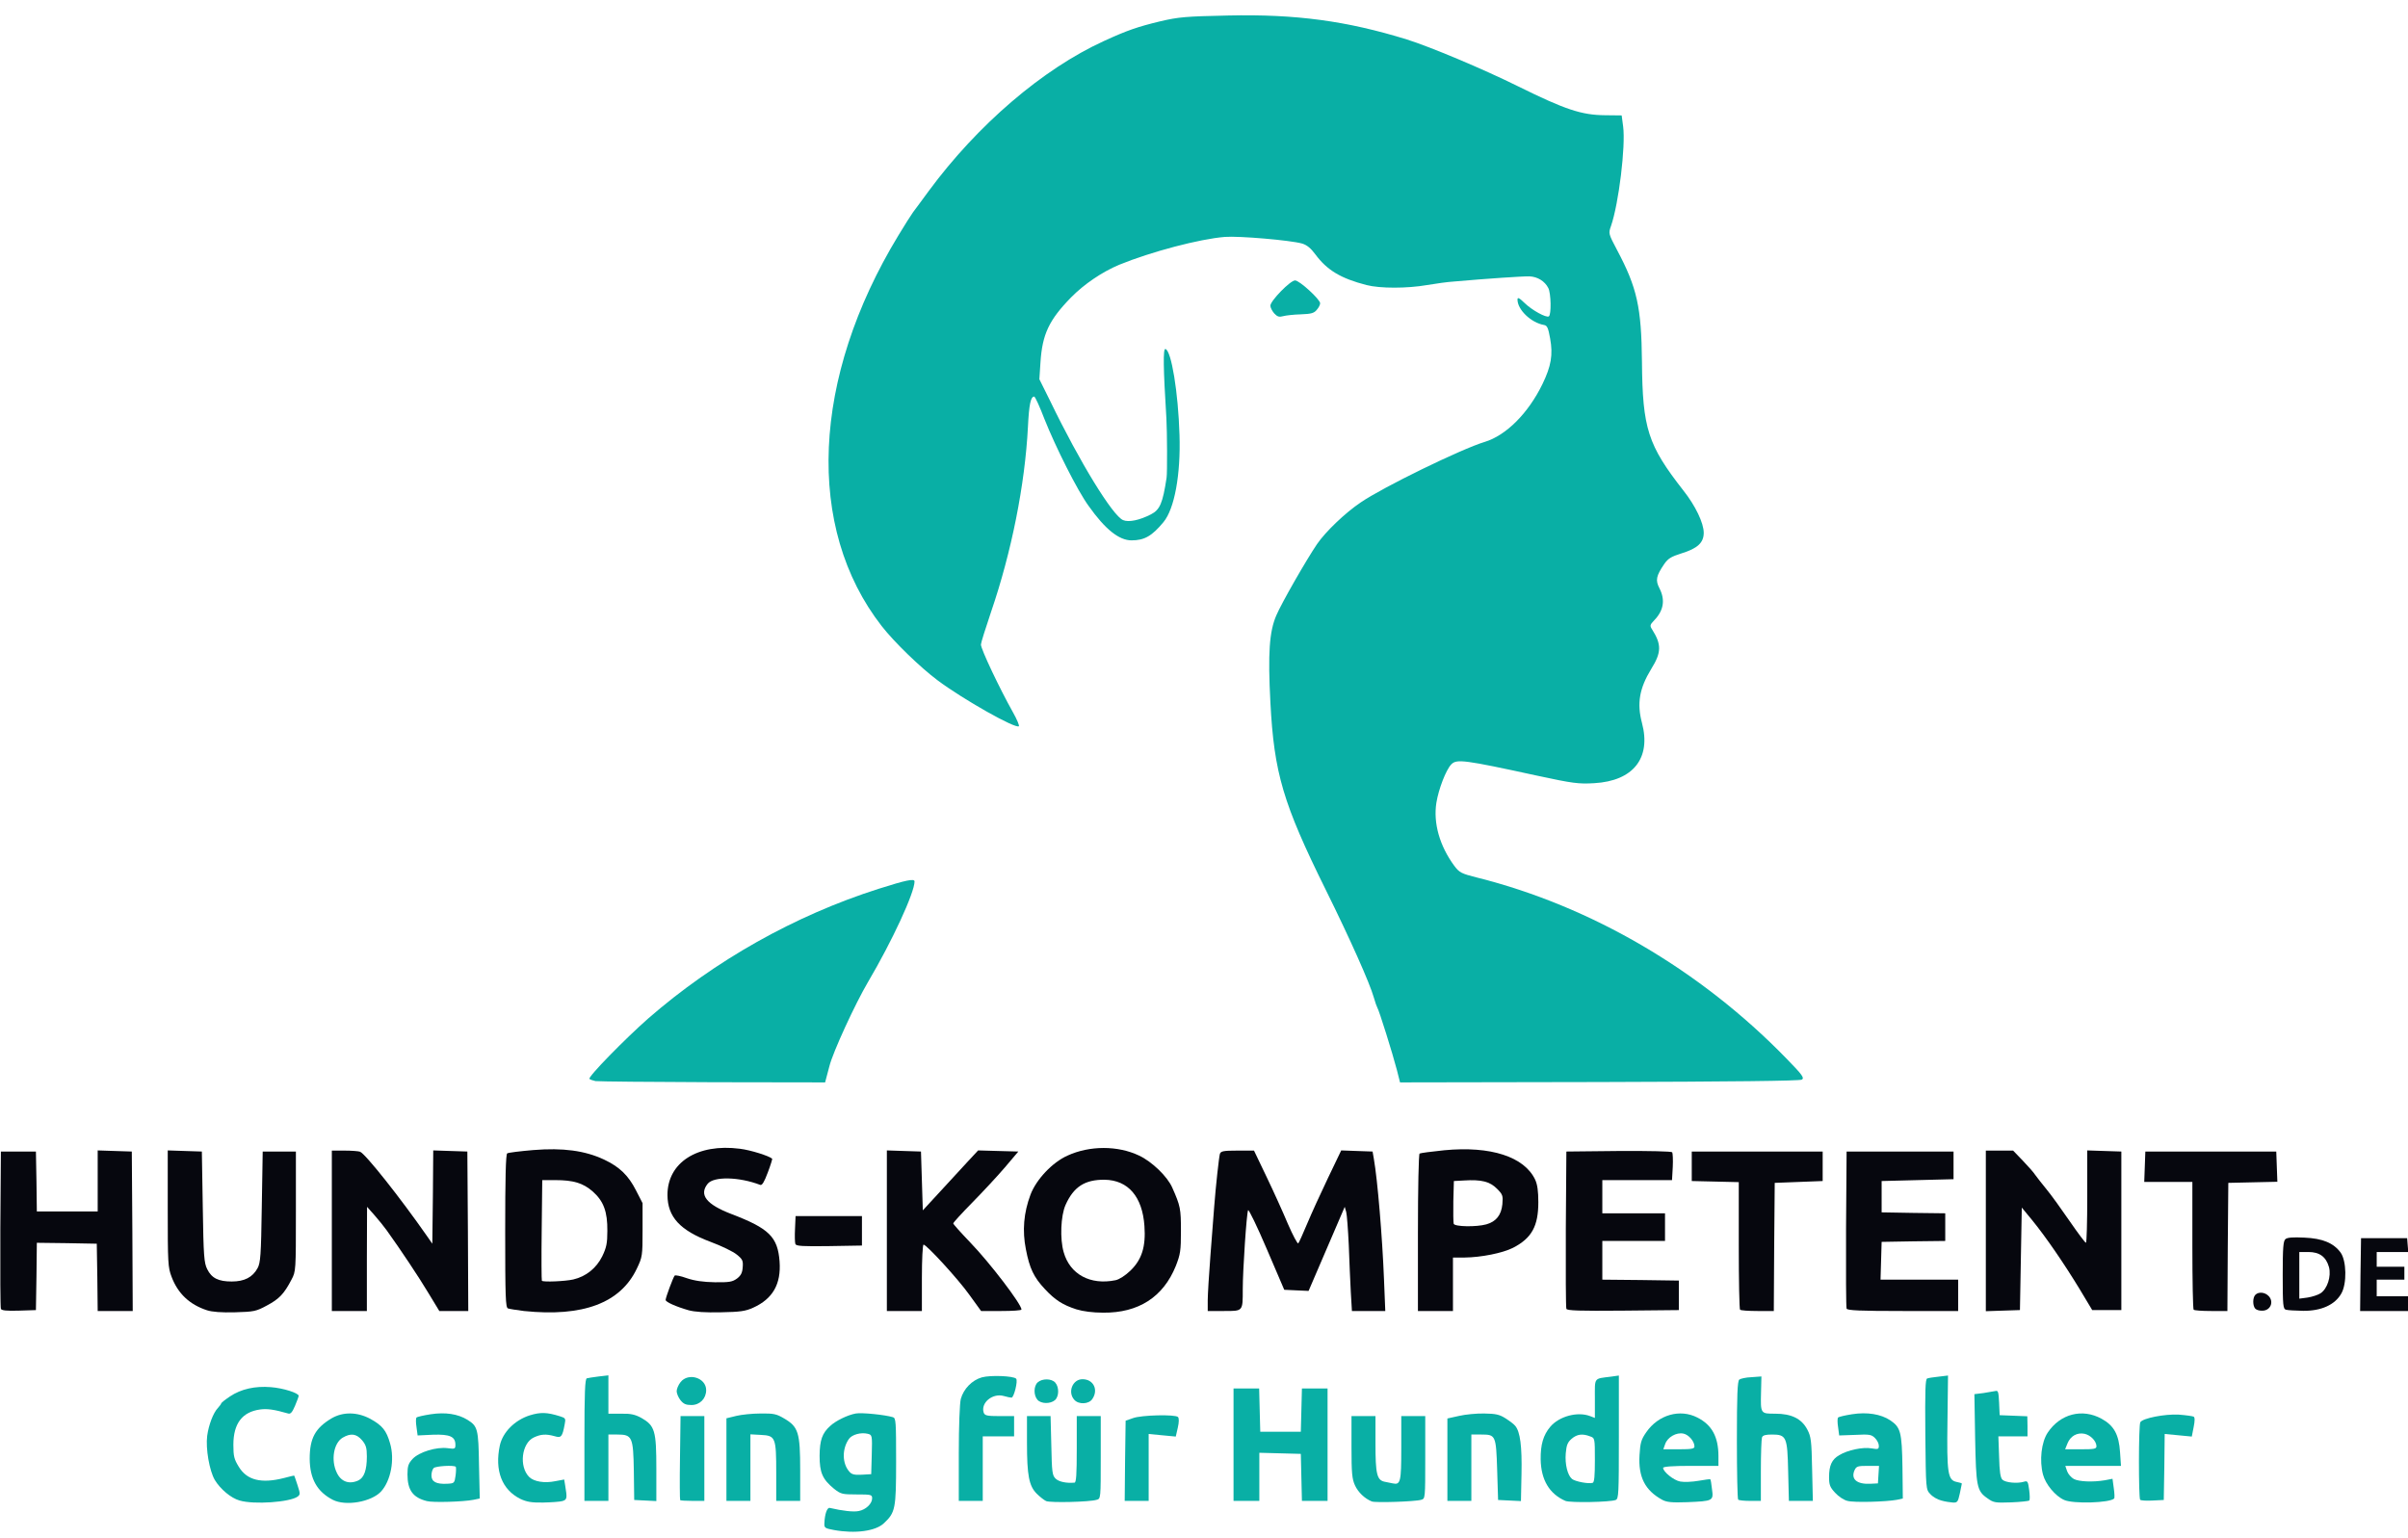 <svg width="144" height="92" viewBox="0 0 144 92" fill="none" xmlns="http://www.w3.org/2000/svg">
<g clip-path="url(#clip0_4219_3337)">
<path d="M49.872 91.51C49.331 91.411 49.287 91.378 49.298 91.113C49.321 90.54 49.464 90.154 49.618 90.187C50.379 90.364 51.041 90.441 51.349 90.375C51.779 90.297 52.154 89.933 52.154 89.614C52.154 89.393 52.088 89.382 51.228 89.382C50.357 89.382 50.28 89.36 49.872 89.04C49.188 88.478 49.012 88.081 49.012 87.067C49.023 86.129 49.166 85.721 49.64 85.291C49.982 84.972 50.688 84.63 51.173 84.541C51.537 84.475 52.926 84.619 53.4 84.762C53.577 84.817 53.588 85.038 53.588 87.408C53.588 90.253 53.544 90.463 52.849 91.113C52.353 91.576 51.14 91.742 49.872 91.51ZM52.132 87.001C52.165 85.832 52.154 85.821 51.89 85.754C51.482 85.655 50.952 85.799 50.765 86.063C50.346 86.659 50.357 87.541 50.798 88.026C50.941 88.191 51.107 88.224 51.537 88.202L52.099 88.169L52.132 87.001Z" fill="#09AFA5"/>
<path d="M14.331 89.746C13.813 89.603 13.173 89.062 12.842 88.511C12.523 87.96 12.291 86.637 12.39 85.876C12.479 85.225 12.754 84.497 13.03 84.211C13.14 84.089 13.228 83.968 13.228 83.935C13.228 83.902 13.46 83.715 13.758 83.516C14.419 83.075 15.257 82.888 16.195 82.965C16.933 83.02 17.86 83.317 17.86 83.483C17.86 83.538 17.76 83.803 17.639 84.089C17.474 84.475 17.374 84.586 17.231 84.541C16.393 84.299 15.974 84.244 15.566 84.299C14.486 84.442 13.956 85.137 13.956 86.416C13.956 87.1 14 87.276 14.287 87.739C14.772 88.533 15.632 88.743 16.977 88.401C17.308 88.313 17.584 88.246 17.595 88.257C17.606 88.269 17.694 88.522 17.794 88.831C17.959 89.338 17.959 89.393 17.794 89.514C17.33 89.845 15.191 90 14.331 89.746Z" fill="#09AFA5"/>
<path d="M19.898 89.702C18.961 89.217 18.531 88.445 18.52 87.254C18.52 86.019 18.85 85.413 19.832 84.828C20.515 84.431 21.364 84.442 22.147 84.861C22.864 85.258 23.107 85.556 23.327 86.328C23.614 87.298 23.371 88.566 22.787 89.206C22.202 89.834 20.67 90.099 19.898 89.702ZM21.431 88.544C21.772 88.379 21.938 87.927 21.938 87.111C21.938 86.593 21.883 86.416 21.651 86.14C21.32 85.754 20.979 85.699 20.493 85.986C19.953 86.306 19.777 87.331 20.14 88.081C20.394 88.621 20.879 88.798 21.431 88.544Z" fill="#09AFA5"/>
<path d="M25.525 89.779C24.687 89.57 24.367 89.118 24.367 88.18C24.367 87.684 24.422 87.53 24.676 87.254C25.062 86.846 26.098 86.526 26.771 86.615C27.201 86.67 27.234 86.659 27.234 86.416C27.234 85.92 26.903 85.776 25.889 85.81L24.974 85.854L24.907 85.358C24.863 85.082 24.863 84.828 24.907 84.784C24.941 84.74 25.326 84.652 25.756 84.586C26.628 84.453 27.378 84.564 27.951 84.916C28.568 85.302 28.612 85.457 28.645 87.629L28.69 89.625L28.315 89.702C27.719 89.823 25.878 89.878 25.525 89.779ZM27.245 88.246C27.278 87.993 27.278 87.761 27.256 87.728C27.135 87.618 26.054 87.684 25.933 87.805C25.856 87.883 25.801 88.081 25.801 88.246C25.801 88.621 26.087 88.776 26.738 88.743C27.168 88.721 27.179 88.71 27.245 88.246Z" fill="#09AFA5"/>
<path d="M31.115 89.647C30.012 89.095 29.571 87.949 29.891 86.449C30.067 85.655 30.784 84.938 31.677 84.652C32.317 84.453 32.714 84.464 33.486 84.707C33.816 84.806 33.838 84.85 33.772 85.17C33.629 85.942 33.563 86.019 33.166 85.898C32.648 85.754 32.339 85.776 31.92 85.975C31.192 86.317 31.026 87.717 31.644 88.335C31.931 88.621 32.57 88.721 33.21 88.588L33.739 88.489L33.794 88.82C33.926 89.614 33.916 89.691 33.629 89.779C33.474 89.823 32.956 89.856 32.471 89.867C31.776 89.878 31.49 89.823 31.115 89.647Z" fill="#09AFA5"/>
<path d="M62.561 89.779C62.44 89.724 62.186 89.525 61.998 89.338C61.535 88.875 61.414 88.246 61.414 86.295V84.696H62.12H62.825L62.87 86.46C62.903 88.048 62.925 88.235 63.123 88.434C63.311 88.621 63.763 88.721 64.259 88.676C64.358 88.665 64.391 88.191 64.391 86.681V84.696H65.108H65.825V87.166C65.825 89.625 65.825 89.636 65.582 89.702C65.174 89.834 62.814 89.889 62.561 89.779Z" fill="#09AFA5"/>
<path d="M82.033 89.801C81.603 89.625 81.217 89.25 81.03 88.842C80.853 88.456 80.82 88.103 80.82 86.548V84.696H81.537H82.254V86.35C82.254 88.158 82.342 88.522 82.794 88.621C82.948 88.654 83.18 88.698 83.29 88.721C83.753 88.82 83.797 88.632 83.797 86.614V84.696H84.514H85.231V87.166C85.231 89.625 85.231 89.636 84.988 89.702C84.635 89.812 82.232 89.889 82.033 89.801Z" fill="#09AFA5"/>
<path d="M93.611 89.768C92.652 89.349 92.155 88.511 92.133 87.287C92.122 86.405 92.288 85.832 92.707 85.335C93.236 84.707 94.339 84.409 95.088 84.696L95.375 84.806V83.648C95.375 82.358 95.287 82.469 96.346 82.336L96.809 82.27V85.953C96.809 89.36 96.798 89.636 96.621 89.713C96.279 89.845 93.909 89.889 93.611 89.768ZM95.375 87.331C95.375 86.019 95.375 86.008 95.088 85.909C94.636 85.732 94.306 85.776 93.986 86.052C93.743 86.262 93.677 86.427 93.633 86.923C93.578 87.585 93.743 88.235 94.008 88.456C94.195 88.61 95.011 88.765 95.243 88.688C95.342 88.654 95.375 88.279 95.375 87.331Z" fill="#09AFA5"/>
<path d="M99.401 89.702C98.375 89.139 97.967 88.346 98.044 87.034C98.088 86.284 98.144 86.096 98.452 85.655C99.169 84.619 100.459 84.244 101.507 84.784C102.378 85.225 102.764 85.942 102.764 87.1V87.673H101.11C100.007 87.673 99.456 87.717 99.456 87.794C99.456 88.026 100.095 88.544 100.481 88.61C100.702 88.654 101.198 88.632 101.573 88.566C101.948 88.5 102.267 88.456 102.279 88.478C102.301 88.489 102.345 88.754 102.378 89.062C102.477 89.768 102.444 89.779 100.889 89.845C99.963 89.878 99.665 89.845 99.401 89.702ZM101.33 86.515C101.33 86.207 100.988 85.809 100.669 85.743C100.25 85.655 99.72 85.953 99.577 86.372L99.467 86.681H100.404C101.165 86.681 101.33 86.647 101.33 86.515Z" fill="#09AFA5"/>
<path d="M110.482 89.768C110.272 89.724 109.941 89.503 109.743 89.283C109.434 88.952 109.379 88.809 109.379 88.346C109.379 87.651 109.544 87.287 109.985 87.034C110.493 86.725 111.397 86.537 111.915 86.626C112.312 86.692 112.356 86.681 112.356 86.471C112.356 86.339 112.257 86.14 112.125 86.008C111.915 85.799 111.794 85.776 110.945 85.82L109.985 85.854L109.919 85.357C109.875 85.082 109.875 84.828 109.919 84.784C109.952 84.74 110.327 84.652 110.746 84.586C111.65 84.442 112.477 84.575 113.04 84.949C113.657 85.368 113.734 85.644 113.768 87.739L113.79 89.625L113.437 89.702C112.797 89.823 110.879 89.878 110.482 89.768ZM112.334 88.202L112.367 87.673H111.694C111.099 87.673 111.011 87.695 110.901 87.938C110.669 88.467 111.044 88.787 111.86 88.743L112.301 88.721L112.334 88.202Z" fill="#09AFA5"/>
<path d="M116.096 89.746C115.864 89.691 115.566 89.514 115.434 89.36C115.169 89.085 115.169 89.085 115.136 85.787C115.114 83.163 115.136 82.48 115.247 82.446C115.324 82.413 115.644 82.369 115.941 82.336L116.493 82.27L116.46 84.994C116.415 88.114 116.482 88.522 117 88.632C117.176 88.665 117.32 88.71 117.32 88.732C117.32 88.754 117.264 89.018 117.198 89.327C117.088 89.823 117.055 89.878 116.79 89.867C116.625 89.856 116.316 89.812 116.096 89.746Z" fill="#09AFA5"/>
<path d="M118.853 89.614C118.214 89.173 118.17 88.919 118.114 85.997L118.07 83.384L118.611 83.318C118.897 83.273 119.228 83.218 119.327 83.196C119.493 83.152 119.515 83.251 119.548 83.891L119.581 84.641L120.408 84.674L121.235 84.707L121.246 85.302V85.909H120.375H119.504L119.548 87.122C119.57 88.015 119.625 88.379 119.746 88.5C119.934 88.677 120.64 88.743 121.036 88.621C121.246 88.555 121.279 88.599 121.345 89.107C121.389 89.415 121.389 89.702 121.356 89.746C121.312 89.779 120.827 89.834 120.265 89.856C119.327 89.889 119.217 89.878 118.853 89.614Z" fill="#09AFA5"/>
<path d="M123.44 89.713C122.911 89.481 122.326 88.776 122.172 88.191C121.951 87.353 122.073 86.251 122.459 85.677C123.208 84.564 124.51 84.222 125.667 84.85C126.417 85.258 126.715 85.799 126.781 86.868L126.836 87.673H125.171H123.506L123.616 87.993C123.672 88.158 123.859 88.368 124.013 88.456C124.322 88.621 125.16 88.654 125.877 88.533L126.329 88.445L126.406 89.007C126.45 89.316 126.461 89.592 126.428 89.625C126.175 89.889 123.98 89.956 123.44 89.713ZM125.37 86.493C125.359 86.184 125.017 85.832 124.653 85.754C124.212 85.666 123.815 85.887 123.638 86.328L123.495 86.681H124.432C125.248 86.681 125.37 86.659 125.37 86.493Z" fill="#09AFA5"/>
<path d="M34.949 86.129C34.949 83.307 34.982 82.469 35.093 82.436C35.159 82.413 35.489 82.369 35.809 82.325L36.383 82.259V83.406V84.553H37.133C37.717 84.541 37.971 84.597 38.356 84.806C39.161 85.269 39.25 85.567 39.25 87.838V89.779L38.588 89.746L37.926 89.713L37.904 87.993C37.871 85.931 37.805 85.799 36.912 85.799H36.383V87.783V89.768H35.666H34.949V86.129Z" fill="#09AFA5"/>
<path d="M40.675 89.724C40.653 89.702 40.642 88.555 40.664 87.188L40.697 84.696H41.403H42.12V87.232V89.768H41.425C41.039 89.768 40.697 89.746 40.675 89.724Z" fill="#09AFA5"/>
<path d="M43.441 87.298V84.828L44.026 84.685C44.335 84.608 44.996 84.541 45.481 84.541C46.264 84.531 46.43 84.564 46.893 84.839C47.742 85.335 47.852 85.677 47.852 87.927V89.768H47.135H46.419V88.092C46.419 85.964 46.374 85.865 45.503 85.821L44.875 85.787V87.783V89.768H44.158H43.441V87.298Z" fill="#09AFA5"/>
<path d="M57.336 86.934C57.336 85.291 57.391 83.913 57.457 83.67C57.623 83.064 58.13 82.546 58.714 82.38C59.233 82.237 60.6 82.292 60.765 82.457C60.886 82.579 60.633 83.593 60.489 83.593C60.423 83.593 60.214 83.549 60.026 83.494C59.354 83.306 58.637 83.902 58.825 84.486C58.891 84.663 59.012 84.696 59.773 84.696H60.644V85.302V85.909H59.707H58.769V87.838V89.768H58.053H57.336V86.934Z" fill="#09AFA5"/>
<path d="M67.28 87.375L67.313 84.971L67.754 84.817C68.261 84.63 70.279 84.585 70.445 84.751C70.511 84.828 70.511 85.049 70.433 85.39L70.312 85.92L69.496 85.843L68.691 85.765V87.772V89.768H67.975H67.258L67.28 87.375Z" fill="#09AFA5"/>
<path d="M73.766 86.405V83.042H74.537H75.298L75.331 84.343L75.365 85.633H76.577H77.79L77.823 84.343L77.856 83.042H78.617H79.389V86.405V89.768H78.617H77.856L77.823 88.368L77.79 86.956L76.555 86.923L75.309 86.89V88.335V89.768H74.537H73.766V86.405Z" fill="#09AFA5"/>
<path d="M86.555 87.298V84.839L87.249 84.685C87.624 84.597 88.308 84.531 88.76 84.541C89.444 84.552 89.664 84.597 90.028 84.828C90.271 84.983 90.535 85.181 90.612 85.28C90.91 85.633 91.02 86.504 90.987 88.147L90.954 89.779L90.271 89.746L89.587 89.713L89.532 87.938C89.466 85.843 89.444 85.799 88.584 85.799H87.988V87.783V89.768H87.271H86.555V87.298Z" fill="#09AFA5"/>
<path d="M103.944 89.691C103.9 89.658 103.867 88.048 103.867 86.129C103.867 83.461 103.9 82.601 104.011 82.513C104.077 82.457 104.407 82.38 104.738 82.369L105.334 82.325L105.312 83.262C105.279 84.564 105.279 84.552 106.161 84.552C107.131 84.552 107.738 84.85 108.079 85.501C108.3 85.92 108.333 86.162 108.366 87.871L108.41 89.768H107.693H106.977L106.933 88.015C106.888 85.942 106.833 85.799 105.962 85.799C105.587 85.799 105.411 85.843 105.367 85.975C105.334 86.074 105.301 86.967 105.301 87.96V89.768H104.661C104.308 89.768 103.977 89.735 103.944 89.691Z" fill="#09AFA5"/>
<path d="M127.983 89.702C127.884 89.592 127.884 85.225 127.994 85.06C128.149 84.817 129.461 84.564 130.288 84.608C130.718 84.641 131.115 84.696 131.181 84.729C131.258 84.773 131.258 84.983 131.181 85.357L131.071 85.92L130.266 85.843L129.45 85.765L129.428 87.739L129.395 89.713L128.733 89.746C128.358 89.768 128.027 89.746 127.983 89.702Z" fill="#09AFA5"/>
<path d="M40.696 83.748C40.564 83.582 40.465 83.34 40.465 83.207C40.465 83.075 40.564 82.832 40.696 82.667C41.16 82.072 42.229 82.402 42.229 83.141C42.229 83.648 41.854 84.034 41.347 84.034C41.016 84.034 40.873 83.968 40.696 83.748Z" fill="#09AFA5"/>
<path d="M62.044 83.725C61.801 83.45 61.812 82.898 62.055 82.678C62.33 82.435 62.882 82.446 63.102 82.689C63.345 82.965 63.334 83.516 63.091 83.737C62.816 83.979 62.264 83.968 62.044 83.725Z" fill="#09AFA5"/>
<path d="M64.248 83.725C63.829 83.273 64.138 82.49 64.733 82.49C65.395 82.49 65.703 83.13 65.317 83.681C65.108 83.99 64.501 84.012 64.248 83.725Z" fill="#09AFA5"/>
<path d="M35.614 64.66C35.459 64.627 35.294 64.572 35.25 64.528C35.14 64.418 37.389 62.124 38.767 60.911C42.748 57.449 47.523 54.759 52.54 53.16C54.172 52.642 54.69 52.531 54.69 52.719C54.69 53.391 53.356 56.28 51.911 58.728C51.15 60.018 49.805 62.929 49.596 63.778L49.342 64.738L42.616 64.727C38.922 64.716 35.768 64.683 35.614 64.66Z" fill="#09AFA5"/>
<path d="M83.536 63.999C83.282 63.017 82.466 60.415 82.367 60.272C82.334 60.217 82.234 59.941 82.157 59.665C81.915 58.805 80.746 56.181 79.279 53.215C76.721 48.043 76.192 46.235 75.971 42.023C75.817 39.068 75.905 37.778 76.324 36.807C76.644 36.057 78.111 33.499 78.761 32.54C79.268 31.801 80.437 30.677 81.374 30.048C82.709 29.133 87.395 26.85 88.784 26.431C90.063 26.045 91.387 24.722 92.236 22.98C92.765 21.888 92.875 21.216 92.699 20.245C92.588 19.617 92.522 19.473 92.346 19.44C91.563 19.308 90.747 18.525 90.747 17.919C90.747 17.764 90.846 17.808 91.166 18.117C91.618 18.558 92.467 19.021 92.622 18.922C92.776 18.823 92.754 17.533 92.588 17.224C92.379 16.816 91.949 16.551 91.464 16.529C91.078 16.518 88.939 16.662 86.943 16.838C86.579 16.86 85.862 16.959 85.344 17.048C84.142 17.257 82.521 17.257 81.716 17.048C80.172 16.651 79.357 16.154 78.662 15.217C78.386 14.842 78.155 14.655 77.868 14.567C77.173 14.368 74.086 14.104 73.248 14.17C71.737 14.291 68.848 15.052 66.93 15.835C65.904 16.265 64.835 16.992 64.052 17.786C62.728 19.143 62.331 19.992 62.221 21.668L62.155 22.682L62.806 23.994C64.581 27.666 66.544 30.853 67.161 31.107C67.492 31.25 68.142 31.117 68.826 30.765C69.366 30.489 69.532 30.092 69.763 28.57C69.808 28.262 69.796 25.803 69.752 25.042C69.565 22.009 69.543 20.819 69.697 20.874C70.05 20.984 70.458 23.465 70.535 26.012C70.612 28.383 70.237 30.434 69.576 31.228C68.892 32.055 68.44 32.319 67.668 32.319C66.918 32.319 66.091 31.658 65.099 30.258C64.438 29.353 63.136 26.762 62.464 25.075C62.177 24.325 61.901 23.719 61.846 23.719C61.637 23.719 61.538 24.182 61.471 25.538C61.295 28.978 60.49 33.025 59.266 36.598C58.935 37.579 58.66 38.45 58.66 38.55C58.66 38.825 59.773 41.174 60.578 42.607C60.81 43.015 60.964 43.39 60.931 43.434C60.744 43.611 57.601 41.835 56.068 40.689C55.021 39.906 53.466 38.395 52.727 37.447C48.151 31.57 48.537 22.616 53.731 14.07C54.095 13.464 54.492 12.846 54.602 12.692C54.712 12.538 55.142 11.975 55.539 11.424C58.45 7.476 62.343 4.135 66.003 2.459C67.393 1.82 68.032 1.599 69.41 1.268C70.502 1.015 70.91 0.982 73.457 0.927C77.482 0.838 80.525 1.246 84.131 2.36C85.531 2.801 88.663 4.113 90.802 5.172C93.592 6.55 94.573 6.881 95.985 6.892L96.977 6.903L97.065 7.565C97.22 8.745 96.801 12.185 96.338 13.519C96.183 13.96 96.183 13.971 96.701 14.953C97.903 17.213 98.157 18.382 98.19 21.624C98.223 25.637 98.543 26.619 100.671 29.342C101.388 30.246 101.884 31.283 101.884 31.867C101.884 32.463 101.509 32.805 100.539 33.102C99.943 33.29 99.756 33.4 99.524 33.731C99.039 34.448 98.984 34.701 99.237 35.186C99.59 35.881 99.491 36.51 98.929 37.094C98.664 37.37 98.653 37.425 98.796 37.645C99.37 38.55 99.359 39.024 98.741 40.016C98.036 41.174 97.881 42.067 98.19 43.236C98.752 45.342 97.672 46.709 95.334 46.842C94.397 46.897 94.055 46.852 91.905 46.389C87.549 45.441 87.108 45.386 86.788 45.717C86.469 46.048 86.028 47.194 85.895 48.021C85.708 49.223 86.083 50.58 86.965 51.781C87.274 52.189 87.373 52.245 88.332 52.487C95.147 54.196 101.685 58.023 106.813 63.293C107.794 64.297 107.915 64.473 107.75 64.572C107.629 64.65 103.549 64.694 95.643 64.716L83.723 64.738L83.536 63.999Z" fill="#09AFA5"/>
<path d="M76.2 18.746C76.079 18.602 75.969 18.404 75.969 18.283C75.969 17.996 77.16 16.772 77.446 16.772C77.711 16.772 78.946 17.908 78.946 18.139C78.946 18.227 78.858 18.404 78.748 18.525C78.593 18.724 78.428 18.779 77.788 18.801C77.358 18.812 76.884 18.867 76.73 18.911C76.498 18.977 76.388 18.944 76.2 18.746Z" fill="#09AFA5"/>
<path d="M12.38 78.367C11.332 78.025 10.638 77.363 10.263 76.371C10.042 75.797 10.031 75.544 10.031 72.28V68.806L11.057 68.84L12.071 68.873L12.126 72.18C12.17 75.136 12.204 75.533 12.391 75.907C12.656 76.448 13.064 76.646 13.857 76.646C14.618 76.646 15.104 76.393 15.401 75.852C15.578 75.533 15.611 75.092 15.655 72.18L15.71 68.873H16.702H17.695V72.456C17.695 76.007 17.695 76.04 17.43 76.536C16.989 77.385 16.691 77.694 15.964 78.08C15.313 78.433 15.192 78.455 14.056 78.488C13.24 78.51 12.689 78.466 12.38 78.367Z" fill="#06070E"/>
<path d="M31.336 78.411C30.895 78.356 30.465 78.289 30.376 78.256C30.233 78.201 30.211 77.562 30.211 73.625C30.211 70.527 30.244 69.027 30.332 68.983C30.387 68.939 31.104 68.851 31.898 68.784C33.662 68.641 34.974 68.817 36.11 69.347C37.047 69.788 37.577 70.295 38.04 71.21L38.426 71.96V73.559C38.426 75.114 38.415 75.18 38.084 75.874C37.103 77.936 34.864 78.775 31.336 78.411ZM34.28 76.525C35.041 76.349 35.658 75.853 36.011 75.147C36.265 74.618 36.32 74.364 36.32 73.625C36.331 72.467 36.099 71.839 35.438 71.254C34.864 70.758 34.291 70.582 33.199 70.582H32.427L32.394 73.57C32.372 75.213 32.383 76.58 32.405 76.602C32.493 76.691 33.795 76.635 34.28 76.525Z" fill="#06070E"/>
<path d="M41.183 78.367C40.411 78.146 39.805 77.87 39.805 77.749C39.805 77.606 40.257 76.393 40.345 76.294C40.378 76.249 40.709 76.316 41.073 76.448C41.525 76.602 42.054 76.68 42.749 76.691C43.62 76.701 43.796 76.668 44.072 76.47C44.303 76.294 44.392 76.128 44.414 75.797C44.447 75.4 44.403 75.312 44.061 75.037C43.852 74.86 43.146 74.518 42.495 74.276C40.665 73.592 39.926 72.787 39.915 71.486C39.904 69.534 41.701 68.376 44.248 68.707C44.888 68.784 46.002 69.137 46.178 69.303C46.189 69.325 46.079 69.7 45.913 70.13C45.704 70.692 45.572 70.913 45.461 70.868C44.193 70.383 42.683 70.35 42.319 70.802C41.789 71.464 42.242 72.037 43.741 72.611C45.991 73.471 46.509 73.978 46.619 75.445C46.718 76.801 46.211 77.683 45.042 78.212C44.579 78.422 44.27 78.466 43.113 78.488C42.175 78.51 41.558 78.466 41.183 78.367Z" fill="#06070E"/>
<path d="M64.369 78.311C63.553 78.047 63.101 77.76 62.484 77.099C61.822 76.393 61.569 75.864 61.348 74.717C61.128 73.603 61.216 72.544 61.624 71.453C61.966 70.549 62.925 69.523 63.84 69.115C65.163 68.509 66.85 68.509 68.118 69.115C68.879 69.468 69.817 70.372 70.103 71.034C70.588 72.126 70.621 72.291 70.621 73.614C70.621 74.816 70.588 75.014 70.313 75.72C69.563 77.573 68.085 78.532 65.968 78.51C65.351 78.51 64.766 78.433 64.369 78.311ZM66.707 76.569C66.928 76.525 67.291 76.294 67.6 75.996C68.284 75.334 68.526 74.562 68.438 73.327C68.317 71.574 67.468 70.582 66.056 70.56C64.877 70.549 64.204 70.979 63.719 72.07C63.432 72.721 63.377 74.099 63.609 74.893C63.983 76.216 65.196 76.878 66.707 76.569Z" fill="#06070E"/>
<path d="M0.053 78.278C0.02 78.201 0.009 76.051 0.02 73.504L0.053 68.873H1.1H2.148L2.181 70.67L2.203 72.456H4.022H5.842V70.637V68.806L6.867 68.84L7.882 68.873L7.915 73.647L7.937 78.411H6.889H5.842L5.82 76.404L5.787 74.386L4 74.353L2.203 74.331L2.181 76.338L2.148 78.356L1.122 78.389C0.373 78.411 0.086 78.378 0.053 78.278Z" fill="#06070E"/>
<path d="M19.844 73.614V68.817H20.605C21.024 68.817 21.443 68.85 21.531 68.884C21.851 69.005 23.946 71.651 25.523 73.912L25.853 74.386L25.886 71.596L25.908 68.806L26.934 68.84L27.948 68.873L27.981 73.647L28.003 78.411H27.132H26.272L25.622 77.341C25.048 76.382 23.968 74.761 23.13 73.592C22.964 73.36 22.634 72.952 22.391 72.677L21.95 72.18L21.939 75.301V78.411H20.891H19.844V73.614Z" fill="#06070E"/>
<path d="M53.035 73.614V68.806L54.061 68.84L55.075 68.873L55.13 70.626L55.185 72.39L56.233 71.254C56.806 70.626 57.556 69.821 57.887 69.457L58.493 68.806L59.695 68.84L60.897 68.873L60.103 69.81C59.662 70.328 58.78 71.276 58.151 71.916C57.523 72.555 57.005 73.118 57.005 73.173C57.005 73.217 57.468 73.735 58.03 74.32C59.199 75.533 61.085 78.003 61.085 78.322C61.085 78.377 60.544 78.411 59.883 78.411H58.67L57.975 77.451C57.303 76.503 55.406 74.441 55.23 74.441C55.174 74.441 55.13 75.334 55.13 76.426V78.411H54.083H53.035V73.614Z" fill="#06070E"/>
<path d="M72.223 77.771C72.223 77.429 72.3 76.194 72.388 75.047C72.476 73.89 72.576 72.611 72.609 72.18C72.708 70.89 72.895 69.214 72.95 69.016C73.005 68.85 73.149 68.817 73.998 68.817H74.99L75.74 70.383C76.159 71.254 76.733 72.522 77.019 73.206C77.317 73.89 77.593 74.408 77.637 74.364C77.681 74.32 77.923 73.779 78.177 73.173C78.431 72.567 78.993 71.332 79.423 70.438L80.206 68.806L81.143 68.84L82.081 68.873L82.158 69.314C82.378 70.56 82.665 74 82.764 76.514L82.841 78.411H81.838H80.846L80.779 77.286C80.746 76.657 80.691 75.4 80.658 74.474C80.614 73.548 80.548 72.655 80.504 72.489L80.415 72.18L80.25 72.567C80.162 72.776 79.677 73.912 79.169 75.081L78.254 77.209L77.526 77.176L76.799 77.142L75.751 74.695C75.178 73.349 74.671 72.313 74.638 72.379C74.549 72.533 74.318 75.952 74.318 77.109C74.318 78.444 74.34 78.411 73.204 78.411H72.223V77.771Z" fill="#06070E"/>
<path d="M84.793 73.735C84.793 71.067 84.837 69.027 84.892 68.994C84.947 68.961 85.609 68.873 86.37 68.796C89.148 68.531 91.155 69.181 91.806 70.56C91.938 70.847 91.993 71.243 91.993 71.905C91.993 73.338 91.596 74.055 90.483 74.629C89.854 74.948 88.575 75.202 87.583 75.213H86.888V76.812V78.411H85.841H84.793V73.735ZM88.884 73.228C89.468 73.063 89.777 72.677 89.843 72.026C89.887 71.508 89.865 71.442 89.512 71.089C89.093 70.67 88.586 70.538 87.55 70.604L86.943 70.637L86.91 71.839C86.899 72.511 86.91 73.118 86.932 73.195C86.998 73.372 88.288 73.394 88.884 73.228Z" fill="#06070E"/>
<path d="M93.67 78.278C93.637 78.201 93.626 76.051 93.637 73.504L93.67 68.873L96.802 68.84C98.61 68.829 99.966 68.862 99.999 68.917C100.032 68.972 100.054 69.369 100.032 69.799L99.988 70.582H97.904H95.82V71.574V72.567H97.695H99.569V73.394V74.221H97.695H95.82V75.378V76.536L98.114 76.558L100.396 76.591V77.473V78.356L97.055 78.389C94.442 78.411 93.703 78.389 93.67 78.278Z" fill="#06070E"/>
<path d="M104.057 78.333C104.013 78.3 103.98 76.558 103.98 74.485V70.703L102.579 70.67L101.168 70.637V69.755V68.873H105.082H108.997V69.755V70.637L107.563 70.692L106.13 70.747L106.097 74.584L106.075 78.411H105.104C104.564 78.411 104.09 78.377 104.057 78.333Z" fill="#06070E"/>
<path d="M110.428 78.267C110.395 78.201 110.384 76.051 110.395 73.504L110.428 68.873H113.626H116.823V69.7V70.527L114.673 70.582L112.523 70.637V71.574V72.511L114.431 72.544L116.327 72.567V73.394V74.221L114.431 74.243L112.523 74.276L112.49 75.411L112.457 76.536H114.783H117.099V77.473V78.411H113.791C111.244 78.411 110.461 78.377 110.428 78.267Z" fill="#06070E"/>
<path d="M118.754 73.614V68.817H119.57H120.386L120.959 69.413C121.279 69.744 121.621 70.13 121.709 70.273C121.808 70.416 122.117 70.802 122.393 71.144C122.668 71.475 123.286 72.335 123.771 73.041C124.256 73.746 124.686 74.32 124.741 74.331C124.785 74.331 124.819 73.085 124.819 71.574V68.806L125.844 68.84L126.858 68.873V73.614V78.355H125.987H125.116L124.355 77.087C123.429 75.566 122.349 73.989 121.522 72.974L120.904 72.225L120.849 75.29L120.794 78.355L119.779 78.388L118.754 78.422V73.614Z" fill="#06070E"/>
<path d="M131.182 78.333C131.138 78.3 131.105 76.558 131.105 74.474V70.692H129.671H128.227L128.26 69.788L128.293 68.873H132.207H136.122L136.155 69.777L136.188 70.681L134.721 70.714L133.255 70.747L133.222 74.584L133.2 78.411H132.229C131.689 78.411 131.215 78.377 131.182 78.333Z" fill="#06070E"/>
<path d="M134.874 78.278C134.709 78.113 134.698 77.617 134.874 77.44C135.073 77.242 135.459 77.286 135.679 77.529C135.977 77.859 135.79 78.345 135.348 78.389C135.161 78.411 134.951 78.356 134.874 78.278Z" fill="#06070E"/>
<path d="M136.706 78.334C136.53 78.29 136.508 78.091 136.508 76.261C136.508 74.607 136.541 74.221 136.673 74.11C136.783 74.011 137.136 73.989 137.809 74.022C138.879 74.066 139.551 74.342 139.97 74.915C140.323 75.4 140.356 76.768 140.014 77.363C139.628 78.047 138.801 78.411 137.732 78.4C137.269 78.389 136.806 78.367 136.706 78.334ZM138.768 77.352C139.176 77.088 139.419 76.338 139.275 75.786C139.099 75.169 138.713 74.882 138.041 74.882H137.5V76.272V77.672L137.996 77.606C138.272 77.562 138.614 77.451 138.768 77.352Z" fill="#06070E"/>
<path d="M141.159 76.239L141.192 74.055H142.57H143.949L143.982 74.474L144.015 74.882H143.077H142.129V75.323V75.764H142.956H143.783V76.15V76.536H142.956H142.129V77.032V77.529H143.122H144.114V77.97V78.411H142.625H141.137L141.159 76.239Z" fill="#06070E"/>
<path d="M47.565 74.408C47.532 74.32 47.521 73.912 47.543 73.493L47.576 72.732H49.561H51.545V73.614V74.496L49.583 74.529C48.006 74.551 47.62 74.529 47.565 74.408Z" fill="#06070E"/>
</g>
<defs>
<clipPath id="clip0_4219_3337">
<rect width="144" height="92" fill="white"/>
</clipPath>
</defs>
</svg>
